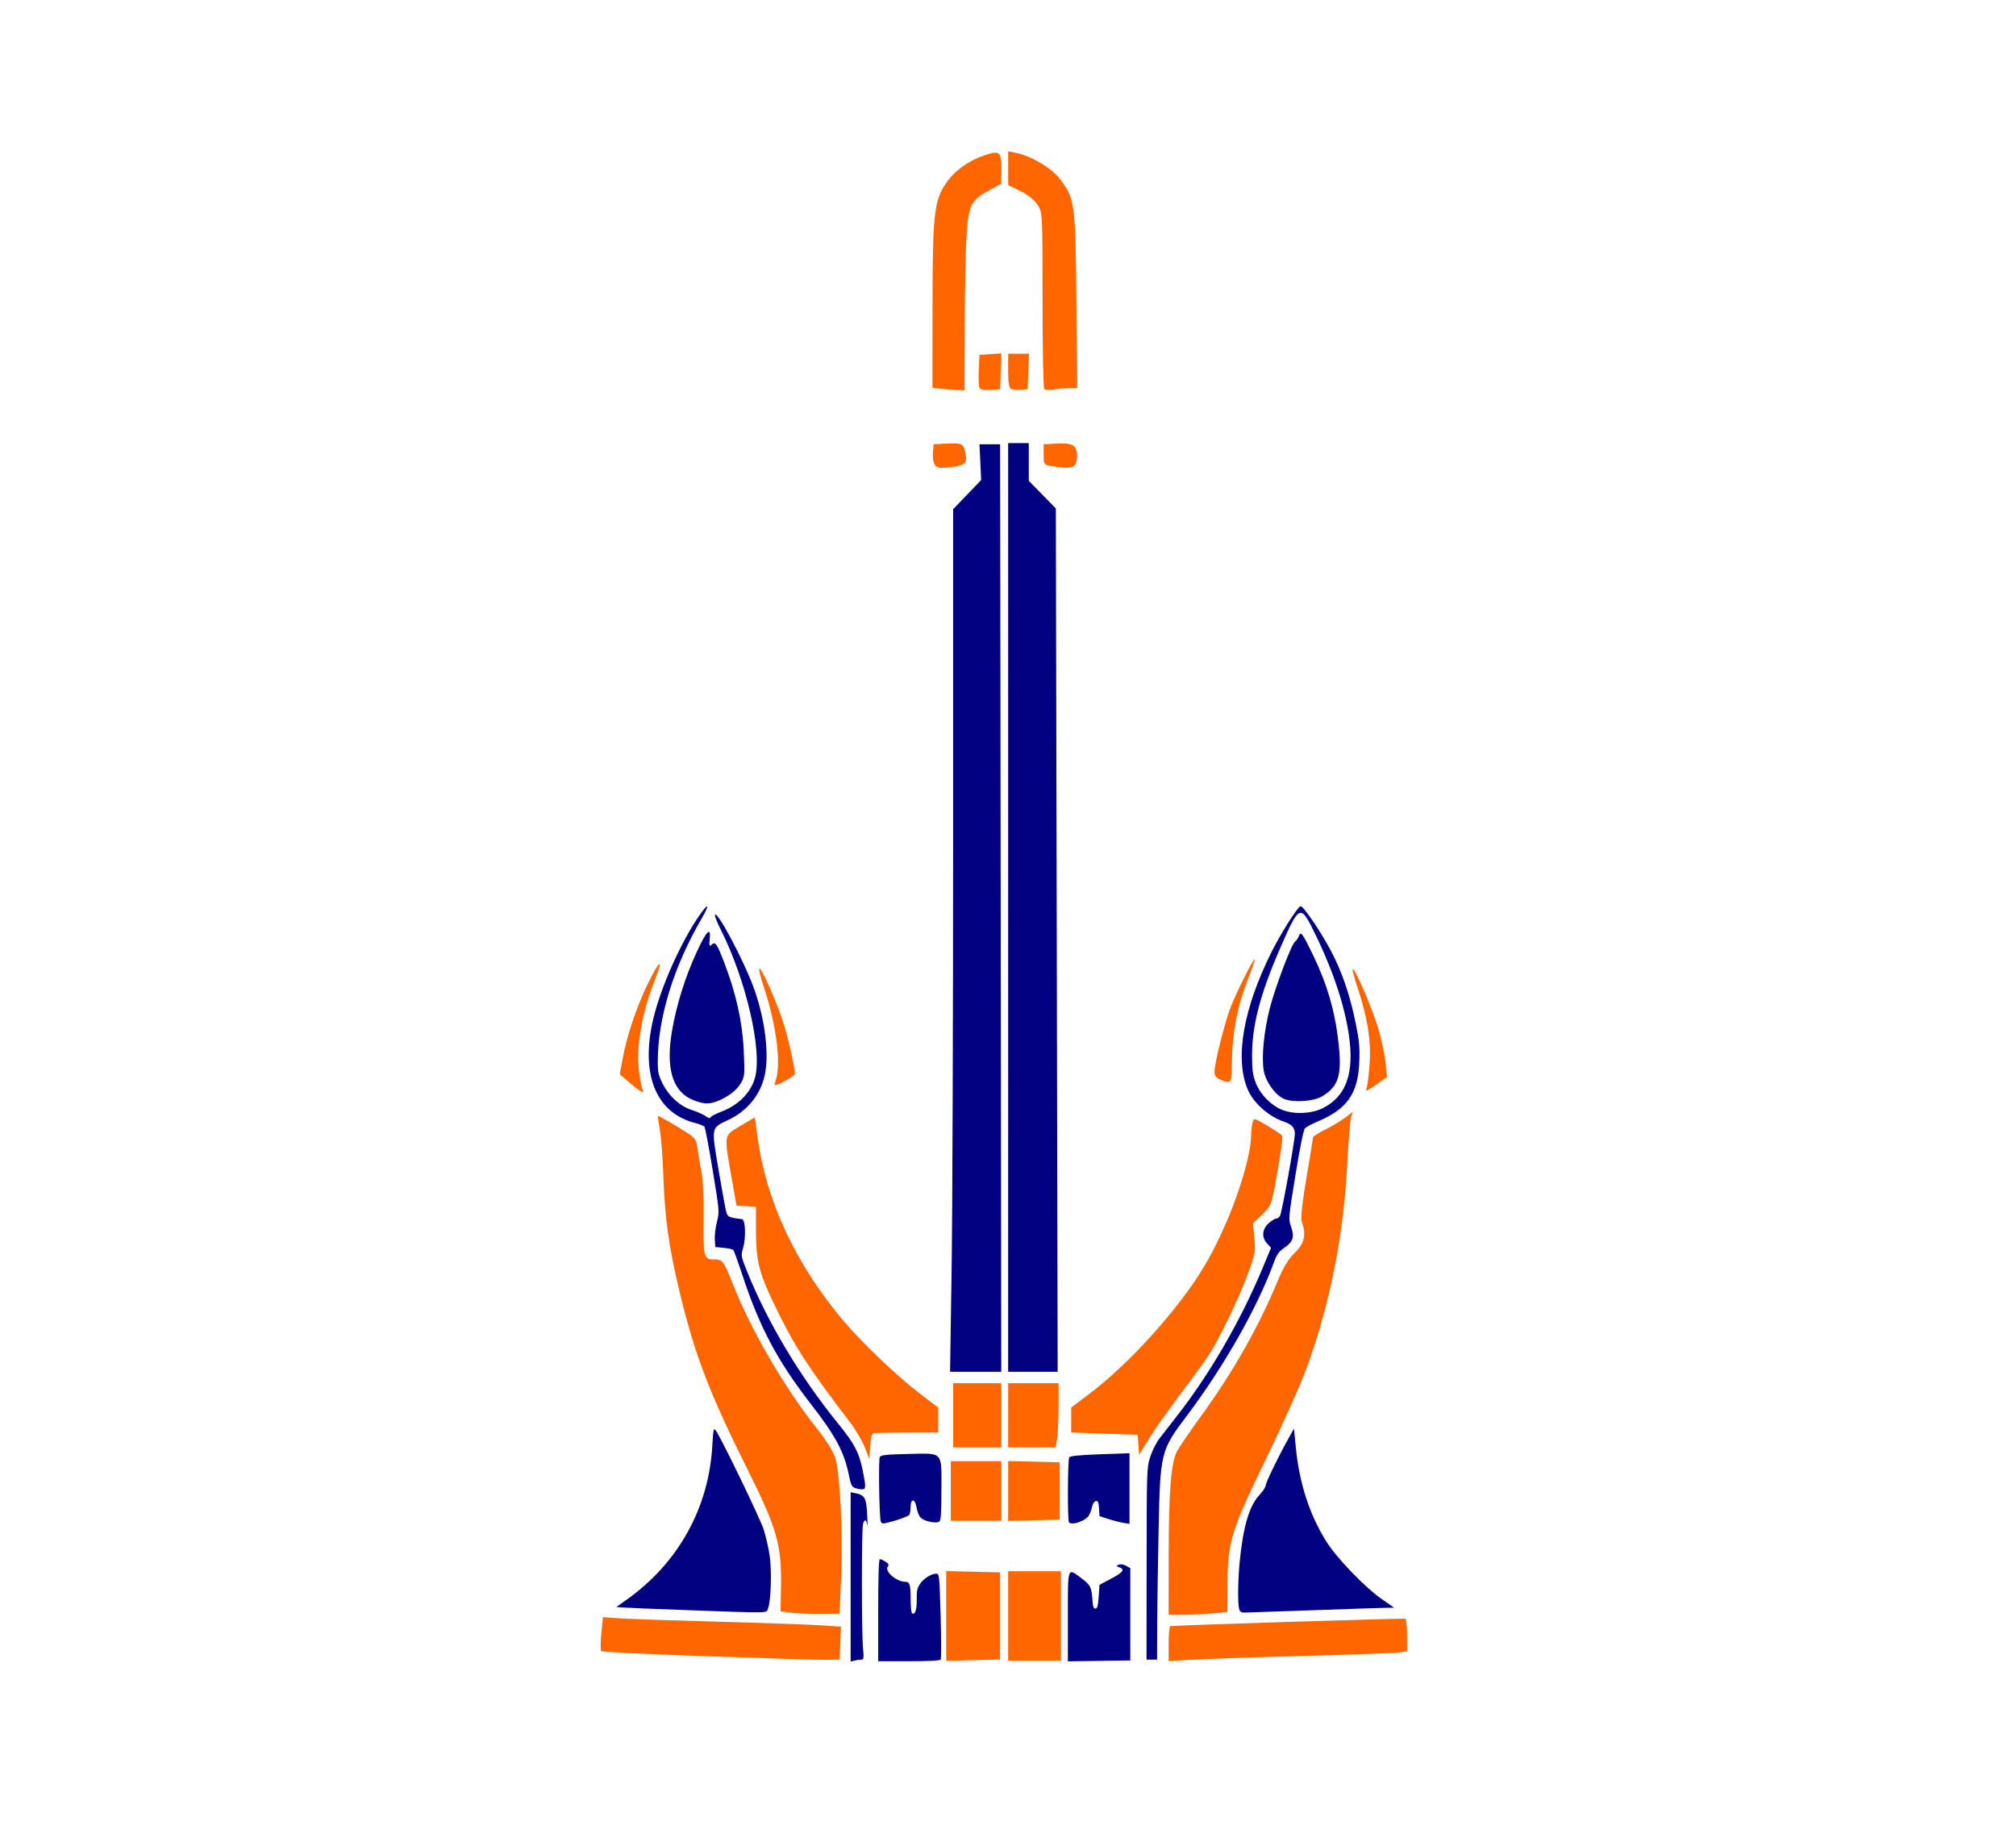 <?xml version="1.0" encoding="UTF-8" standalone="no"?>
<svg
   version="1.1"
   viewBox="0.00 0.00 266.00 242.00"
   id="svg266"
   sodipodi:docname="Spek Anchor.svg"
   inkscape:version="1.3.2 (091e20e, 2023-11-25, custom)"
   xmlns:inkscape="http://www.inkscape.org/namespaces/inkscape"
   xmlns:sodipodi="http://sodipodi.sourceforge.net/DTD/sodipodi-0.dtd"
   xmlns="http://www.w3.org/2000/svg"
   xmlns:svg="http://www.w3.org/2000/svg"
   xmlns:rdf="http://www.w3.org/1999/02/22-rdf-syntax-ns#"
   xmlns:cc="http://creativecommons.org/ns#"
   xmlns:dc="http://purl.org/dc/elements/1.1/">
  <defs
     id="defs270" />
  <sodipodi:namedview
     pagecolor="#ffffff"
     bordercolor="#666666"
     borderopacity="1"
     objecttolerance="10"
     gridtolerance="10"
     guidetolerance="10"
     inkscape:pageopacity="0"
     inkscape:pageshadow="2"
     inkscape:window-width="1920"
     inkscape:window-height="986"
     id="namedview268"
     showgrid="false"
     inkscape:zoom="4.6750863"
     inkscape:cx="139.89047"
     inkscape:cy="103.84835"
     inkscape:window-x="-11"
     inkscape:window-y="-11"
     inkscape:window-maximized="1"
     inkscape:current-layer="svg266"
     inkscape:document-rotation="0"
     inkscape:showpageshadow="2"
     inkscape:pagecheckerboard="0"
     inkscape:deskcolor="#d1d1d1" />
  <g
     inkscape:groupmode="layer"
     id="layer2"
     inkscape:label="Layer 2"
     style="display:inline">
    <path
       style="fill:#ff6600;stroke-width:302.5;stroke-linecap:round;stroke-linejoin:bevel"
       d="m 150.206,190.606 -0.095,-1.317 -4.386,-0.151 -4.386,-0.151 v -1.647 -1.647 l 2.42,-1.824 c 5.229,-3.942 11.742,-11.163 15.079,-16.716 3.265,-5.434 6.233,-13.767 6.251,-17.553 0.002,-0.465 0.083,-1.138 0.179,-1.496 0.171,-0.637 0.214,-0.628 1.968,0.417 0.987,0.588 1.866,1.185 1.953,1.327 0.088,0.142 -0.197,2.268 -0.632,4.725 -0.786,4.435 -0.8,4.475 -2.018,5.648 l -1.226,1.181 0.196,1.912 c 0.176,1.72 0.085,2.209 -0.905,4.869 -1.292,3.47 -3.908,8.841 -5.306,10.891 -0.541,0.794 -2.208,3.07 -3.704,5.058 -1.496,1.988 -3.299,4.554 -4.007,5.703 l -1.287,2.088 z"
       id="path893" />
    <path
       style="fill:#ff6600;stroke-width:302.5;stroke-linecap:round;stroke-linejoin:bevel"
       d="m 154.2,205.398 c 0.006,-8.518 0.305,-12.388 1.074,-13.889 0.284,-0.555 1.706,-2.643 3.159,-4.639 4.236,-5.819 7.644,-11.821 10.145,-17.861 0.749,-1.809 1.453,-2.971 2.275,-3.752 1.252,-1.191 1.531,-2.406 0.923,-4.007 -0.181,-0.477 0.012,-2.355 0.601,-5.843 0.478,-2.827 0.87,-5.239 0.872,-5.361 0.002,-0.122 0.719,-0.58 1.592,-1.017 0.873,-0.437 2.053,-1.144 2.62,-1.57 l 1.032,-0.775 -0.226,0.733 c -0.124,0.403 -0.344,3.056 -0.488,5.895 -0.483,9.523 -2.234,18.449 -5.278,26.903 -0.779,2.163 -3.232,7.676 -5.452,12.251 -4.645,9.574 -5.057,10.913 -5.082,16.523 l -0.016,3.667 -1.988,0.188 c -1.093,0.103 -2.839,0.189 -3.878,0.19 l -1.891,0.002 z"
       id="path895" />
    <path
       style="fill:#ff6600;stroke-width:302.5;stroke-linecap:round;stroke-linejoin:bevel"
       d="m 154.195,216.853 c 0,-1.268 0.102,-2.313 0.227,-2.324 1.801,-0.149 30.843,-1.062 31.006,-0.974 0.125,0.067 0.227,1.06 0.227,2.207 v 2.086 l -0.983,0.149 c -0.541,0.082 -6.36,0.294 -12.932,0.471 -6.572,0.177 -13.208,0.404 -14.747,0.505 l -2.798,0.183 z"
       id="path897" />
    <path
       style="fill:#ff6600;stroke-width:302.5;stroke-linecap:round;stroke-linejoin:bevel"
       d="m 93.644,218.519 c -7.764,-0.27 -14.206,-0.581 -14.314,-0.689 -0.109,-0.109 -0.102,-1.163 0.014,-2.343 l 0.211,-2.145 2.003,0.148 c 1.102,0.081 7.04,0.286 13.195,0.456 6.156,0.169 12.321,0.387 13.701,0.484 l 2.508,0.176 -0.088,2.165 -0.088,2.165 -1.512,0.038 c -0.832,0.021 -7.865,-0.183 -15.629,-0.454 z"
       id="path899" />
    <path
       style="fill:#ff6600;stroke-width:302.5;stroke-linecap:round;stroke-linejoin:bevel"
       d="m 104.467,212.767 -1.479,-0.185 0.059,-3.081 c 0.108,-5.653 -0.502,-7.816 -4.41,-15.634 -4.965,-9.932 -6.894,-14.939 -8.859,-22.986 -1.499,-6.139 -2.054,-10.022 -2.255,-15.774 -0.087,-2.496 -0.301,-5.274 -0.474,-6.175 -0.173,-0.9 -0.279,-1.673 -0.236,-1.716 0.043,-0.043 1.194,0.596 2.556,1.422 2.443,1.48 2.48,1.521 2.665,2.926 0.104,0.784 0.343,2.174 0.531,3.089 0.189,0.915 0.315,3.501 0.28,5.747 -0.083,5.347 0.007,5.747 1.29,5.747 1.228,0 1.335,0.137 2.595,3.328 2.405,6.089 6.916,13.812 11.179,19.138 1.128,1.41 2.054,2.922 2.313,3.781 0.618,2.044 0.992,9.664 0.761,15.498 l -0.197,4.991 -2.42,0.034 c -1.331,0.018 -3.085,-0.05 -3.899,-0.151 z"
       id="path901" />
    <path
       style="fill:#ff6600;stroke-width:302.5;stroke-linecap:round;stroke-linejoin:bevel"
       d="m 114.121,190.981 c -0.329,-0.853 -1.194,-2.331 -1.922,-3.284 -5.636,-7.384 -7.464,-10.228 -10.06,-15.649 -2.023,-4.224 -2.394,-5.748 -2.394,-9.829 v -2.993 l -1.286,-0.093 -1.286,-0.093 -0.665,-3.781 c -0.993,-5.652 -1.035,-5.415 1.194,-6.733 l 1.891,-1.117 0.348,2.565 c 1.14,8.393 4.952,16.611 11.16,24.055 2.458,2.947 7.224,7.504 10.285,9.832 l 2.407,1.832 v 1.647 1.647 l -4.084,0.011 c -2.246,0.006 -4.247,0.04 -4.447,0.076 -0.218,0.038 -0.399,0.74 -0.454,1.76 l -0.091,1.696 z"
       id="path903" />
    <path
       style="fill:#ff6600;stroke-width:302.5;stroke-linecap:round;stroke-linejoin:bevel"
       d="m 102.312,142.629 c 0.815,-2.037 0.152,-7.394 -1.539,-12.442 -0.411,-1.228 -0.676,-2.304 -0.588,-2.392 0.263,-0.263 2.48,4.797 3.3,7.528 0.653,2.178 1.402,5.581 1.402,6.372 0,0.23 -2.184,1.463 -2.592,1.463 -0.108,0 -0.1,-0.238 0.016,-0.529 z"
       id="path905" />
    <path
       style="fill:#000080;stroke-width:302.5;stroke-linecap:round;stroke-linejoin:bevel"
       d="m 91.101,144.968 c -2.432,-1.204 -3.25,-4.221 -2.43,-8.972 0.606,-3.51 1.734,-7.105 3.284,-10.458 1.288,-2.787 1.889,-3.355 1.683,-1.588 -0.082,0.705 -0.023,0.958 0.179,0.756 0.553,-0.553 0.736,-0.319 1.707,2.193 1.591,4.118 2.433,7.894 2.612,11.722 0.155,3.297 0.126,3.534 -0.553,4.537 -0.82,1.213 -2.98,2.42 -4.329,2.42 -0.505,-1.3e-4 -1.474,-0.275 -2.152,-0.611 z"
       id="path907" />
    <path
       style="fill:#ff6600;stroke-width:302.5;stroke-linecap:round;stroke-linejoin:bevel"
       d="m 83.124,142.886 -1.345,-1.163 0.373,-2.024 c 0.557,-3.023 1.762,-6.637 3.26,-9.775 1.549,-3.245 2.248,-3.752 1.043,-0.756 -1.792,4.451 -2.577,9.068 -2.107,12.386 0.154,1.087 0.354,2.097 0.445,2.244 0.374,0.605 -0.407,0.178 -1.669,-0.913 z"
       id="path909" />
    <path
       style="fill:#000080;stroke-width:302.5;stroke-linecap:round;stroke-linejoin:bevel"
       d="m 169.455,144.986 c -1.18,-0.478 -2.502,-2.33 -2.725,-3.818 -0.281,-1.871 0.041,-5.113 0.806,-8.12 0.71,-2.791 2.887,-8.542 3.339,-8.822 0.166,-0.103 0.414,-0.479 0.551,-0.837 0.21,-0.55 0.484,-0.163 1.786,2.527 1.882,3.887 2.923,7.438 3.385,11.55 0.491,4.37 0.056,5.827 -2.14,7.165 -1.106,0.674 -3.75,0.862 -5.002,0.354 z"
       id="path911" />
    <path
       style="fill:#ff6600;stroke-width:302.5;stroke-linecap:round;stroke-linejoin:bevel"
       d="m 161.077,142.463 c -0.605,-0.239 -0.832,-0.54 -0.831,-1.102 5.4e-4,-1.069 1.356,-6.48 2.111,-8.429 0.788,-2.033 3.032,-6.511 3.186,-6.357 0.064,0.064 -0.344,1.269 -0.907,2.678 -1.333,3.337 -2.049,6.991 -2.089,10.653 -0.034,3.083 -0.053,3.117 -1.469,2.558 z"
       id="path913" />
    <path
       style="fill:#ff6600;stroke-width:302.5;stroke-linecap:round;stroke-linejoin:bevel"
       d="m 180.348,143.408 c 0.121,-0.387 0.292,-1.877 0.379,-3.312 0.178,-2.92 -0.325,-5.984 -1.607,-9.801 -0.427,-1.271 -0.717,-2.37 -0.645,-2.442 0.257,-0.257 2.627,5.261 3.4,7.914 0.433,1.486 0.863,3.519 0.956,4.518 l 0.17,1.815 -1.436,1.006 c -1.357,0.951 -1.424,0.967 -1.216,0.302 z"
       id="path915" />
    <path
       style="fill:#ff6600;stroke-width:302.5;stroke-linecap:round;stroke-linejoin:bevel"
       d="m 133.02,186.719 v -4.235 h 3.328 3.328 l -0.003,3.101 c -0.002,1.705 -0.088,3.611 -0.191,4.235 l -0.188,1.134 h -3.137 -3.137 z"
       id="path917" />
    <path
       style="fill:#ff6600;stroke-width:302.5;stroke-linecap:round;stroke-linejoin:bevel"
       d="m 125.76,186.719 v -4.235 h 3.176 3.176 v 4.235 4.235 h -3.176 -3.176 z"
       id="path919" />
    <path
       style="fill:#ff6600;stroke-width:302.5;stroke-linecap:round;stroke-linejoin:bevel"
       d="m 125.457,196.701 v -3.933 h 3.328 3.328 v 3.933 3.933 h -3.328 -3.328 z"
       id="path921" />
    <path
       style="fill:#ff6600;stroke-width:302.5;stroke-linecap:round;stroke-linejoin:bevel"
       d="m 133.02,196.701 v -3.952 l 3.403,0.086 3.403,0.086 v 3.781 3.781 l -3.403,0.086 -3.403,0.086 z"
       id="path923" />
    <path
       style="fill:#ff6600;stroke-width:302.5;stroke-linecap:round;stroke-linejoin:bevel"
       d="m 133.02,213.187 v -5.899 h 3.479 3.479 v 5.899 5.899 h -3.479 -3.479 z"
       id="path925" />
    <path
       style="fill:#ff6600;stroke-width:302.5;stroke-linecap:round;stroke-linejoin:bevel"
       d="m 124.852,213.187 v -5.918 l 3.554,0.085 3.554,0.085 v 5.747 5.747 l -3.554,0.085 -3.554,0.085 z"
       id="path927" />
    <path
       style="fill:#ff6600;stroke-width:302.5;stroke-linecap:round;stroke-linejoin:bevel"
       d="m 124.172,51.281 -1.134,-0.119 0.005,-10.796 c 0.006,-12.107 0.206,-13.91 1.802,-16.23 1.101,-1.6 2.912,-2.917 4.973,-3.617 2.091,-0.71 2.295,-0.553 2.295,1.762 v 1.957 l -1.565,0.851 c -2.436,1.325 -2.753,1.948 -3.011,5.919 -0.122,1.871 -0.231,7.248 -0.243,11.948 l -0.021,8.546 -0.983,-0.051 c -0.541,-0.028 -1.494,-0.104 -2.118,-0.17 z"
       id="path929" />
    <path
       style="fill:#ff6600;stroke-width:302.5;stroke-linecap:round;stroke-linejoin:bevel"
       d="m 137.784,51.326 c -0.125,-0.126 -0.227,-5.426 -0.227,-11.779 0,-11.535 -9.8e-4,-11.553 -0.692,-12.579 -0.406,-0.602 -1.343,-1.341 -2.264,-1.784 l -1.572,-0.756 -0.004,-2.231 -0.004,-2.231 0.983,0.191 c 2.006,0.39 4.73,1.993 5.826,3.429 1.998,2.616 2.071,3.153 2.194,16.043 l 0.11,11.571 -1.003,0.003 c -0.551,0.002 -1.479,0.082 -2.061,0.178 -0.582,0.096 -1.161,0.072 -1.286,-0.054 z"
       id="path931" />
    <path
       style="fill:#ff6600;stroke-width:302.5;stroke-linecap:round;stroke-linejoin:bevel"
       d="m 129.22,51.109 c -0.09,-0.235 -0.123,-1.298 -0.073,-2.362 l 0.091,-1.934 1.45,-0.093 1.45,-0.093 -0.089,2.361 -0.089,2.361 -1.288,0.093 c -0.898,0.065 -1.338,-0.036 -1.452,-0.334 z"
       id="path933" />
    <path
       style="fill:#ff6600;stroke-width:302.5;stroke-linecap:round;stroke-linejoin:bevel"
       d="m 133.398,51.308 c -0.254,-0.107 -0.378,-0.895 -0.378,-2.403 v -2.244 h 1.374 1.374 l -0.088,2.344 -0.088,2.344 -0.907,0.059 c -0.499,0.032 -1.078,-0.013 -1.286,-0.101 z"
       id="path935" />
    <path
       style="fill:#ff6600;stroke-width:302.5;stroke-linecap:round;stroke-linejoin:bevel"
       d="m 123.38,61.381 c -0.21,-0.253 -0.339,-0.98 -0.287,-1.616 l 0.095,-1.155 1.783,-0.092 c 1.977,-0.102 2.156,-0.006 2.419,1.302 0.259,1.289 -0.048,1.575 -1.95,1.812 -1.321,0.165 -1.761,0.111 -2.061,-0.251 z"
       id="path939" />
    <path
       style="fill:#ff6600;stroke-width:302.5;stroke-linecap:round;stroke-linejoin:bevel"
       d="m 138.919,61.516 c -1.205,-0.183 -1.21,-0.189 -1.21,-1.545 v -1.361 l 1.765,-0.091 c 2.061,-0.107 2.621,0.231 2.621,1.581 0,1.626 -0.459,1.831 -3.176,1.417 z"
       id="path941" />
    <path
       style="fill:#000080;stroke-width:302.5;stroke-linecap:round;stroke-linejoin:bevel"
       d="m 125.559,167.585 c 0.11,-7.362 0.2,-32.965 0.201,-56.896 l 3.7e-4,-43.511 1.849,-1.925 1.849,-1.925 -0.11,-2.359 -0.11,-2.359 h 1.361 1.361 l 0.076,61.181 0.076,61.181 h -3.378 -3.378 z"
       id="path943" />
    <path
       style="fill:#000080;stroke-width:302.5;stroke-linecap:round;stroke-linejoin:bevel"
       d="M 133.02,119.715 V 58.459 h 1.361 1.361 v 2.487 2.487 l 1.786,1.823 1.786,1.823 0.12,56.946 0.12,56.946 h -3.268 -3.268 z"
       id="path945" />
    <path
       style="fill:#000080;stroke-width:213.9;stroke-linecap:round;stroke-linejoin:bevel"
       d="m 151.291,206.277 c 0.014,-12.479 0.022,-12.695 0.487,-14.109 0.26,-0.789 0.789,-1.848 1.176,-2.353 0.387,-0.505 1.443,-1.863 2.348,-3.018 4.299,-5.49 8.397,-12.562 11.271,-19.452 l 1.138,-2.729 -0.506,-0.539 c -0.766,-0.815 -0.692,-1.913 0.181,-2.693 0.378,-0.338 0.827,-0.615 0.998,-0.615 0.17,0 0.402,-0.171 0.514,-0.381 0.259,-0.484 1.95,-9.863 1.95,-10.817 0,-0.811 -0.4,-1.245 -1.483,-1.609 -1.96,-0.659 -3.971,-2.45 -4.726,-4.211 -1.747,-4.075 -0.609,-10.666 3.134,-18.161 1.207,-2.417 3.426,-5.924 3.823,-6.041 0.326,-0.097 2.632,3.284 4.002,5.867 1.468,2.768 2.515,5.827 3.28,9.576 0.471,2.312 0.551,3.177 0.473,5.134 -0.164,4.121 -1.602,6.189 -5.426,7.802 -0.772,0.326 -1.546,0.735 -1.721,0.91 -0.207,0.207 -0.649,2.348 -1.267,6.142 -0.935,5.736 -0.944,5.84 -0.592,6.831 0.481,1.354 0.282,2.002 -0.856,2.785 -0.756,0.52 -1.018,0.887 -1.419,1.988 -2.146,5.893 -6.595,13.728 -11.456,20.175 -3.479,4.615 -3.528,4.811 -3.742,15.077 -0.092,4.412 -0.176,10.067 -0.187,12.567 l -0.019,4.545 -0.695,-1.4e-4 -0.695,-1.4e-4 z m 23.301,-60.105 c 2.835,-1.46 3.959,-4.202 3.515,-8.569 -0.416,-4.089 -1.976,-9.02 -4.501,-14.226 -2.055,-4.238 -2.121,-4.209 -4.858,2.1 -2.467,5.689 -3.547,9.861 -3.543,13.69 0.002,2.041 0.085,2.669 0.485,3.687 0.609,1.552 2.012,2.983 3.504,3.573 1.573,0.623 3.908,0.512 5.398,-0.255 z"
       id="path947" />
    <path
       style="fill:#000080;stroke-width:213.9;stroke-linecap:round;stroke-linejoin:bevel"
       d="m 163.496,212.267 c -0.202,-0.754 -0.157,-3.963 0.09,-6.394 0.462,-4.546 1.255,-7.197 2.584,-8.639 0.455,-0.493 0.827,-1.056 0.827,-1.251 0,-0.366 1.6,-3.675 2.96,-6.121 l 0.772,-1.39 0.257,2.569 c 0.466,4.664 1.774,8.701 3.974,12.261 1.366,2.211 5.126,6.117 7.418,7.706 l 1.584,1.098 -0.943,0.004 c -0.518,0.002 -4.841,0.145 -9.606,0.317 -4.765,0.172 -8.916,0.315 -9.226,0.317 -0.405,0.003 -0.599,-0.131 -0.692,-0.477 z"
       id="path949" />
    <path
       style="fill:#000080;stroke-width:213.9;stroke-linecap:round;stroke-linejoin:bevel"
       d="m 90.376,212.411 c -4.201,-0.152 -7.955,-0.307 -8.341,-0.344 l -0.702,-0.068 1.4,-0.996 c 6.77,-4.819 10.779,-12.038 11.253,-20.263 0.125,-2.176 0.173,-2.393 0.447,-2.032 0.694,0.917 5.878,11.636 6.35,13.13 0.281,0.889 0.629,2.425 0.773,3.413 0.286,1.959 0.169,5.935 -0.203,6.909 -0.266,0.694 0.673,0.673 -10.976,0.251 z"
       id="path951" />
    <path
       style="fill:#000080;stroke-width:213.9;stroke-linecap:round;stroke-linejoin:bevel"
       d="m 112.239,208.04 v -11.174 l 0.694,0.139 c 1.174,0.235 1.385,0.647 1.493,2.909 0.053,1.118 0.058,1.719 0.011,1.337 -0.101,-0.829 -0.388,-0.907 -0.576,-0.157 -0.183,0.731 -0.183,14.21 8.6e-4,16.236 0.136,1.498 0.116,1.621 -0.257,1.624 -0.222,0.002 -0.62,0.061 -0.885,0.132 l -0.481,0.129 z"
       id="path955" />
    <path
       style="fill:#000080;stroke-width:213.9;stroke-linecap:round;stroke-linejoin:bevel"
       d="m 112.752,196.283 c -0.342,-0.138 -0.514,-0.506 -0.716,-1.533 -0.615,-3.124 -1.733,-5.247 -4.94,-9.38 -4.528,-5.836 -6.846,-10.195 -9.184,-17.275 -0.554,-1.678 -1.076,-3.119 -1.161,-3.204 -0.084,-0.084 -0.653,-0.204 -1.263,-0.265 l -1.11,-0.112 -0.064,-0.996 c -0.035,-0.548 0.091,-1.595 0.28,-2.326 0.342,-1.321 0.338,-1.368 -0.557,-6.811 -0.496,-3.014 -0.986,-5.591 -1.089,-5.724 -0.103,-0.134 -0.641,-0.358 -1.196,-0.497 -5.045,-1.269 -7.152,-6.096 -5.707,-13.075 0.915,-4.418 3.854,-11.054 6.512,-14.706 0.996,-1.369 1.024,-0.927 0.048,0.752 -3.74,6.431 -5.802,13.138 -5.816,18.913 -0.003,1.388 0.091,1.814 0.651,2.935 0.775,1.55 2.18,2.869 3.587,3.365 1.265,0.446 1.758,0.668 2.234,1.005 0.289,0.204 0.418,0.208 0.537,0.018 0.086,-0.138 0.699,-0.454 1.362,-0.702 2.259,-0.845 3.908,-2.506 4.46,-4.494 0.985,-3.545 -1.167,-12.856 -4.506,-19.497 -0.477,-0.948 -0.828,-1.835 -0.78,-1.972 0.243,-0.702 3.863,6.115 5.15,9.697 1.472,4.097 2.041,8.767 1.405,11.526 -0.593,2.571 -2.328,4.675 -4.818,5.839 -2.254,1.055 -2.221,0.888 -1.281,6.446 0.441,2.609 0.893,5.101 1.003,5.538 0.206,0.814 0.293,0.86 2.114,1.094 0.45,0.058 0.54,2.438 0.144,3.79 -0.302,1.029 -0.295,1.069 0.523,3.101 2.715,6.747 6.965,13.847 12.031,20.098 2.155,2.659 2.743,3.78 3.224,6.141 0.458,2.251 0.442,2.525 -0.146,2.509 -0.265,-0.007 -0.684,-0.095 -0.931,-0.195 z"
       id="path957" />
    <path
       style="fill:#000080;stroke-width:213.9;stroke-linecap:round;stroke-linejoin:bevel"
       d="m 116.208,200.716 c -0.201,-0.651 -0.31,-8.207 -0.123,-8.503 0.164,-0.259 0.885,-0.335 3.719,-0.396 4.723,-0.101 4.414,-0.433 4.414,4.755 0,2.884 -0.071,3.99 -0.267,4.152 -0.401,0.332 -2.113,-0.049 -2.53,-0.564 -0.194,-0.24 -0.415,-0.826 -0.492,-1.304 -0.186,-1.16 -0.774,-1.21 -0.779,-0.066 -0.002,0.441 -0.08,0.924 -0.175,1.072 -0.151,0.238 -2.877,1.12 -3.462,1.12 -0.123,0 -0.26,-0.12 -0.306,-0.267 z"
       id="path959" />
    <path
       style="fill:#000080;stroke-width:213.9;stroke-linecap:round;stroke-linejoin:bevel"
       d="m 115.876,212.427 c 0,-4.502 0.073,-6.738 0.221,-6.738 0.122,0 0.46,0.157 0.752,0.348 0.402,0.263 0.475,0.416 0.299,0.627 -0.499,0.601 1.13,2.019 2.319,2.019 0.574,0 0.686,0.383 0.686,2.358 0,0.925 0.085,1.734 0.19,1.798 0.395,0.244 0.635,-0.469 0.614,-1.829 -0.017,-1.141 0.07,-1.538 0.46,-2.085 0.52,-0.73 1.461,-1.311 2.123,-1.311 0.394,0 0.421,0.262 0.57,5.542 0.086,3.048 0.092,5.647 0.013,5.775 -0.096,0.155 -1.5,0.233 -4.196,0.233 h -4.051 z"
       id="path961" />
    <path
       style="fill:#000080;stroke-width:213.9;stroke-linecap:round;stroke-linejoin:bevel"
       d="m 140.902,213.287 c 0,-6.74 -0.091,-6.491 1.842,-5.032 1.179,0.89 1.292,1.138 1.418,3.102 0.038,0.594 0.153,0.856 0.376,0.856 0.246,0 0.346,-0.364 0.428,-1.567 l 0.107,-1.567 1.485,-0.786 c 1.634,-0.864 1.907,-1.223 1.153,-1.513 -0.467,-0.18 -0.473,-0.203 -0.091,-0.356 0.248,-0.1 0.626,-0.042 0.963,0.147 l 0.555,0.311 v 6.088 6.088 l -4.118,0.058 -4.118,0.058 z"
       id="path963" />
    <path
       style="fill:#000080;stroke-width:213.9;stroke-linecap:round;stroke-linejoin:bevel"
       d="m 141.045,200.841 c -0.203,-0.203 -0.171,-8.251 0.034,-8.574 0.12,-0.189 1.314,-0.309 4.061,-0.408 l 3.891,-0.141 v 4.66 4.66 l -0.802,-0.13 c -0.441,-0.071 -1.332,-0.3 -1.979,-0.509 l -1.176,-0.379 -0.066,-1.029 c -0.052,-0.822 -0.137,-1.016 -0.419,-0.961 -0.195,0.037 -0.413,0.356 -0.485,0.709 -0.072,0.352 -0.253,0.865 -0.4,1.14 -0.4,0.745 -2.218,1.403 -2.658,0.962 z"
       id="path965" />
  </g>
</svg>
